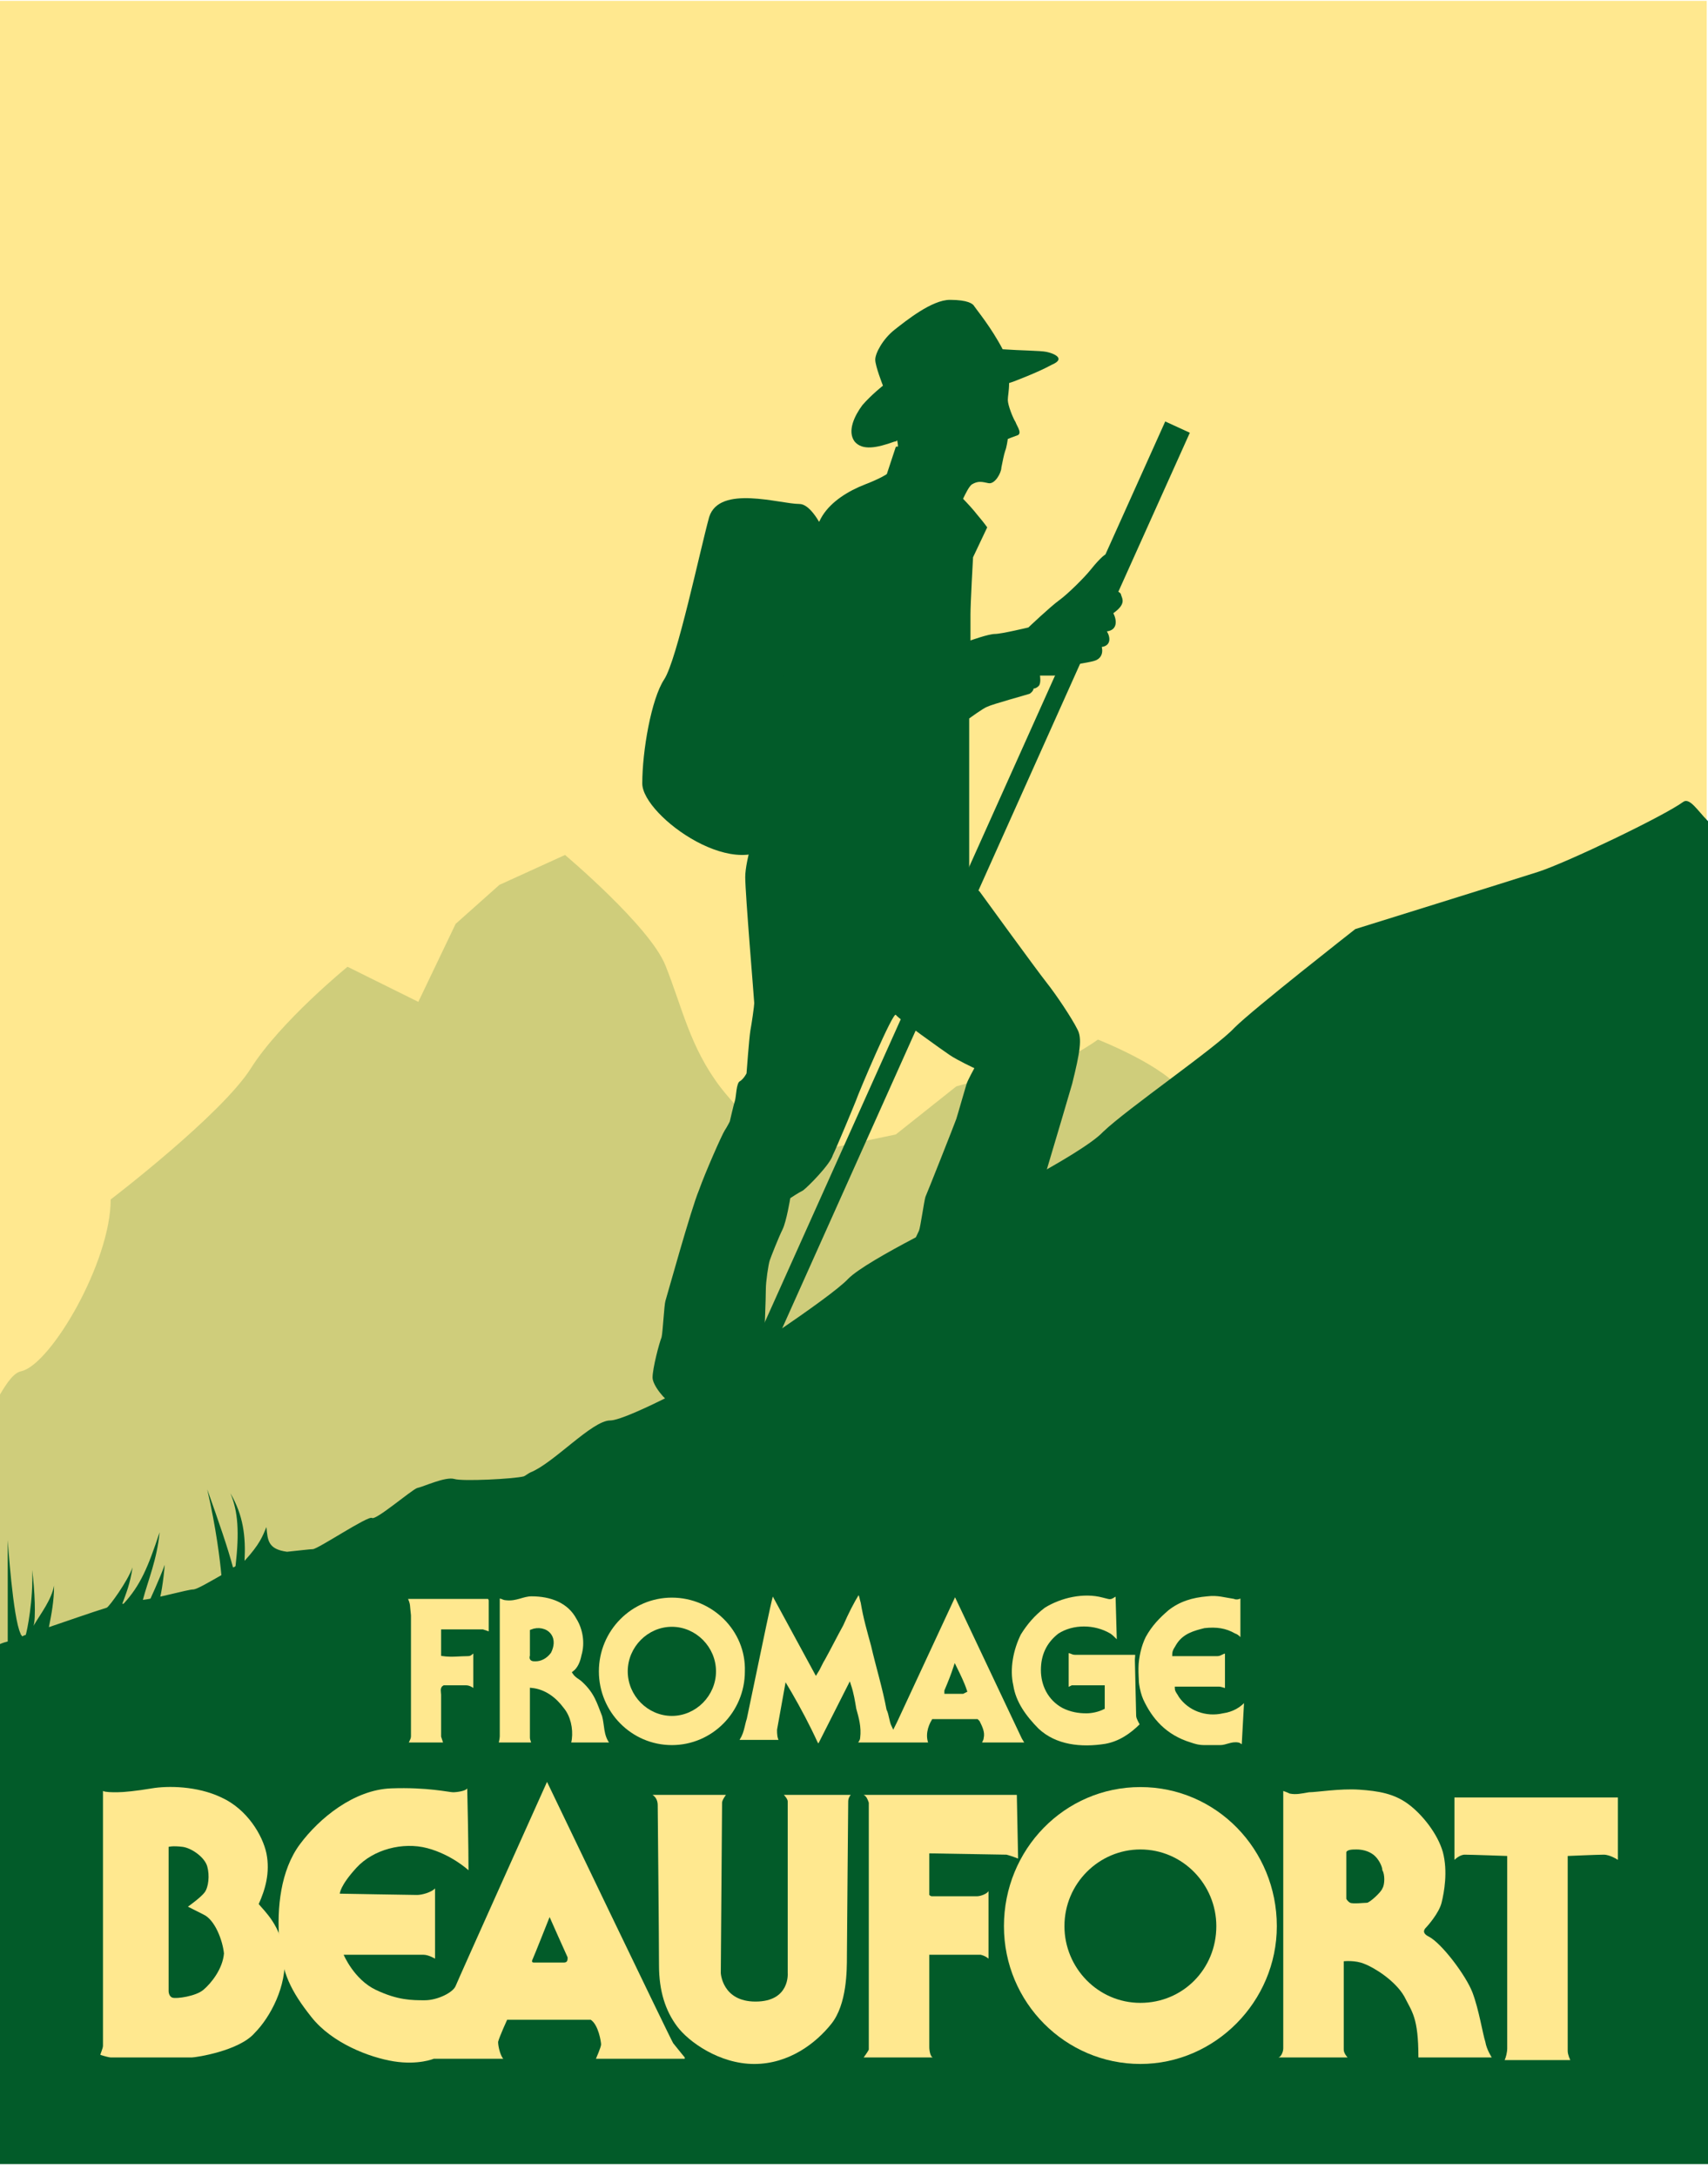 <svg width="128" height="163" viewBox="0 0 128 163" fill="none" xmlns="http://www.w3.org/2000/svg">
<g clip-path="url(#clip0)">
<path d="M127.904 0.065H0V161.347H127.904V0.065Z" fill="#FFE88F"/>
<path opacity="0.19" d="M122.984 71.259L117.486 74.765L113.049 78.856C113.049 78.856 104.754 83.531 101.956 84.699C100.413 85.381 100.027 86.939 99.448 88.595C97.423 87.037 94.722 86.16 93.564 85.868C92.021 85.478 89.803 83.92 88.645 81.875C87.488 79.927 82.279 77.882 82.279 77.882C82.279 77.882 79.674 79.83 76.974 80.219C74.369 80.609 71.668 81.388 71.668 81.388L67.135 84.991L61.54 86.16L60.286 87.621C58.936 86.55 55.753 83.725 54.017 81.485C51.702 78.466 51.123 75.447 49.869 72.33C48.711 69.409 42.345 64.052 42.345 64.052L37.426 66.292L34.146 69.214L31.349 75.057L26.044 72.428C26.044 72.428 21.028 76.518 18.809 80.024C16.591 83.531 8.295 89.861 8.295 89.861C8.295 94.536 3.858 102.133 1.64 102.717C1.061 102.814 0.579 103.496 0 104.47V161.445H128V74.863C125.203 72.817 122.984 71.259 122.984 71.259Z" fill="#025B29"/>
<path d="M87.324 31.575L80.344 47.093L82.188 47.939L89.168 32.421L87.324 31.575Z" fill="#025B29"/>
<path d="M11.189 119.956C11.189 119.956 11.961 118.3 12.347 117.228C12.25 118.397 12.057 119.664 11.864 120.151C11.575 120.638 11.479 120.735 11.189 119.956Z" fill="#025B29"/>
<path d="M126.167 60.059C124.72 61.13 117.39 64.636 115.268 65.318C113.145 66 101.57 69.603 101.57 69.603C101.57 69.603 93.854 75.642 92.503 77.005C91.153 78.466 84.497 83.044 82.665 84.797C81.025 86.55 72.344 90.835 72.344 90.835C72.344 90.835 65.013 94.341 63.566 95.802C62.215 97.263 54.113 102.522 54.113 102.522C54.113 102.522 47.072 106.418 45.721 106.418C44.371 106.418 41.477 109.632 39.741 110.314C39.548 110.411 39.451 110.508 39.258 110.606C38.487 110.801 34.629 110.995 34.05 110.801C33.374 110.606 31.735 111.385 31.253 111.482C30.77 111.677 28.166 113.917 27.876 113.722C27.587 113.528 23.825 116.06 23.439 116.06C23.246 116.06 22.475 116.157 21.51 116.255C20.063 116.06 20.063 115.378 19.967 114.404C19.677 115.086 19.485 115.67 18.327 116.936C18.424 115.086 18.231 113.528 17.266 111.872C17.845 113.235 17.941 114.794 17.652 117.326C17.652 117.326 17.555 117.423 17.459 117.423C17.073 115.962 16.398 114.015 15.53 111.58C16.205 114.501 16.494 116.936 16.591 118.008C15.723 118.495 14.758 119.079 14.469 119.079C14.083 119.079 11.671 119.761 10.707 119.858C11.093 118.397 11.768 116.839 11.961 114.794C11.093 117.423 10.514 118.787 9.26 120.15H9.164C9.453 119.371 9.742 118.689 9.935 117.423C9.549 118.495 8.199 120.345 8.006 120.442C6.752 120.832 5.112 121.416 3.665 121.903C3.858 120.929 4.051 119.955 4.051 118.787C3.858 119.858 3.087 120.832 2.508 121.806C2.701 121.319 2.604 119.079 2.411 117.618C2.508 119.858 2.026 122.196 1.929 122.488C1.833 122.488 1.736 122.585 1.64 122.585C1.64 122.488 1.543 122.488 1.543 122.39C0.965 121.222 0.579 115.378 0.579 115.378V122.975C0.193 123.072 0 123.169 0 123.169V162.321H128V61.52C127.228 60.741 126.65 59.767 126.167 60.059Z" fill="#025B29"/>
<path d="M52.859 112.359L51.605 111.775L87.198 32.497L88.452 32.984L52.859 112.359Z" fill="#025B29"/>
<path d="M62.794 42.334C62.794 42.334 61.347 37.756 59.901 37.756C58.454 37.756 53.92 36.295 53.148 38.73C52.473 41.165 50.737 49.443 49.772 50.904C48.808 52.365 48.133 56.261 48.133 58.696C48.133 61.13 55.56 66.487 58.261 62.786C60.865 59.183 62.601 44.574 62.794 42.334Z" fill="#025B29"/>
<path d="M78.421 26.361C77.938 26.264 76.491 26.264 75.141 26.166C74.273 24.511 73.212 23.244 73.019 22.952C72.922 22.758 72.537 22.465 71.186 22.465C69.836 22.465 67.907 24.024 67.038 24.705C66.17 25.387 65.592 26.458 65.592 26.945C65.592 27.432 66.17 28.893 66.17 28.893C66.17 28.893 65.302 29.575 64.627 30.354C64.048 31.133 63.469 32.302 64.048 33.081C64.627 33.763 65.688 33.568 67.038 33.081C67.135 33.081 67.135 33.081 67.231 32.984C67.328 33.373 67.328 33.86 67.231 34.153C67.135 34.932 66.556 36.1 66.556 36.1C66.556 36.1 68.1 37.561 68.775 38.146C69.45 38.73 70.318 39.412 70.897 39.412C71.475 39.412 71.475 38.827 71.668 38.438C71.861 38.146 72.44 36.587 72.826 36.295C73.308 36.003 73.598 36.1 74.08 36.198C74.562 36.295 75.044 35.419 75.044 35.029C75.141 34.542 75.237 34.055 75.334 33.763C75.43 33.568 75.527 32.886 75.527 32.886C75.527 32.886 76.009 32.692 76.298 32.594C76.588 32.399 76.202 31.912 76.106 31.62C75.913 31.328 75.527 30.354 75.527 29.965C75.527 29.672 75.623 29.283 75.623 28.698L75.913 28.601C75.913 28.601 77.745 27.919 78.806 27.335C79.964 26.848 78.903 26.458 78.421 26.361Z" fill="#025B29"/>
<path d="M84.015 44.574C84.015 44.281 83.147 44.087 83.147 44.087C83.147 44.087 83.147 41.749 82.954 41.554C82.858 41.36 82.086 42.236 81.7 42.723C81.314 43.21 80.06 44.476 79.385 44.963C78.71 45.45 77.07 47.008 77.07 47.008C77.07 47.008 75.044 47.495 74.562 47.495C74.08 47.495 72.729 47.982 72.729 47.982C72.729 47.982 72.729 46.814 72.729 46.034C72.729 45.158 72.922 41.749 72.922 41.749L73.983 39.509C73.983 39.509 73.79 39.217 73.212 38.535C72.247 37.269 68.582 33.86 68.196 33.471C67.81 33.373 67.135 33.471 67.135 33.471L66.46 35.516C66.46 35.516 66.074 35.808 64.82 36.295C63.566 36.782 62.312 37.561 61.637 38.633C60.962 39.704 60.672 41.554 60.383 42.139C60.093 42.723 58.743 50.028 58.647 51.391C58.55 52.755 57.875 58.793 57.296 60.254C56.717 61.715 55.849 64.442 55.849 65.708C55.849 66.974 56.524 74.96 56.524 75.155C56.524 75.35 56.331 76.713 56.235 77.2C56.139 77.784 55.946 80.414 55.946 80.414C55.946 80.414 55.753 80.804 55.463 80.998C55.174 81.096 55.174 82.167 55.078 82.459C54.981 82.751 54.692 84.018 54.692 84.018C54.692 84.018 54.499 84.407 54.306 84.699C54.113 84.992 52.859 87.816 52.377 89.179C51.798 90.543 49.965 97.166 49.869 97.458C49.772 97.75 49.676 99.795 49.579 100.185C49.386 100.672 48.904 102.522 48.904 103.204C48.904 103.788 49.869 104.957 50.351 105.152C50.833 105.347 51.894 106.126 53.631 107.489C55.367 108.853 58.743 108.561 59.997 108.171C61.251 107.879 61.733 107.587 61.733 106.613C61.733 105.639 60.769 105.347 60.383 105.152C59.997 104.957 58.743 104.665 58.743 104.665C58.743 104.665 58.454 104.568 58.357 104.275C58.164 103.983 56.91 102.814 56.91 102.814C56.91 102.814 57.103 101.938 57.2 101.061C57.296 100.185 57.393 97.166 57.393 96.581C57.393 95.997 57.586 94.731 57.682 94.439C57.778 94.147 58.357 92.686 58.647 92.101C58.936 91.517 59.225 89.764 59.225 89.764C59.225 89.764 59.804 89.374 60.19 89.179C60.576 88.887 62.215 87.232 62.408 86.55C62.698 85.966 63.952 82.946 64.145 82.459C64.338 81.875 66.942 75.739 67.135 76.031C67.328 76.324 70.607 78.661 71.186 79.051C71.765 79.44 73.019 80.025 73.019 80.025C73.019 80.025 72.537 80.901 72.44 81.193C72.344 81.485 71.765 83.531 71.668 83.823C71.572 84.115 69.45 89.472 69.353 89.666C69.257 89.959 68.968 92.004 68.871 92.199C68.775 92.393 67.328 95.51 67.038 95.997C66.749 96.484 65.784 98.432 65.881 98.821C65.977 99.308 68.389 100.477 69.16 100.769C69.932 101.061 71.186 101.548 71.765 101.841C72.344 102.133 74.08 103.204 76.105 103.204C78.131 103.204 78.71 102.522 78.903 101.646C79.096 100.769 78.42 100.38 78.035 100.185C77.649 99.99 76.298 99.795 76.298 99.795C76.298 99.795 76.009 99.211 75.816 98.821C75.623 98.432 75.044 97.458 75.044 97.263C75.044 97.068 74.852 95.9 74.852 95.9C74.852 95.9 75.43 95.705 75.816 95.51C76.202 95.218 76.395 94.341 76.684 93.465C76.974 92.588 79.674 83.531 80.35 81.193C80.928 78.856 81.121 77.784 80.735 77.103C80.35 76.324 79.192 74.57 78.42 73.597C77.649 72.623 73.405 66.779 73.405 66.779L72.633 66.195C72.633 66.195 72.633 64.831 72.633 63.565C72.633 62.396 72.633 53.826 72.633 53.826C72.633 53.826 73.694 53.047 73.983 52.949C74.369 52.755 76.877 52.073 77.166 51.975C77.456 51.781 77.456 51.586 77.456 51.586C77.456 51.586 77.649 51.586 77.842 51.391C78.035 51.196 77.938 50.612 77.938 50.612C77.938 50.612 78.613 50.612 78.999 50.612C79.289 50.612 79.674 50.125 80.157 49.93C80.543 49.735 81.796 49.638 82.182 49.443C82.568 49.248 82.665 48.859 82.568 48.469C83.243 48.372 83.243 47.788 82.954 47.301C83.726 47.203 83.726 46.521 83.436 45.937C84.401 45.255 84.112 44.866 84.015 44.574Z" fill="#025B29"/>
<path d="M21.317 146.544C21.124 144.304 19.774 143.135 19.388 142.648C19.87 141.577 20.256 140.311 19.967 138.85C19.677 137.486 18.52 135.538 16.591 134.662C14.758 133.785 12.54 133.785 11.382 133.98C10.225 134.175 9.26 134.272 8.778 134.272C8.392 134.272 7.91 134.272 7.717 134.175C7.717 134.175 7.717 152.777 7.717 153.264C7.717 153.459 7.524 153.848 7.524 153.946C7.813 154.043 8.199 154.14 8.295 154.14C8.488 154.14 14.083 154.14 14.372 154.14C14.662 154.14 17.941 153.653 19.099 152.29C20.256 151.121 21.51 148.784 21.317 146.544ZM15.24 149.076C14.662 149.563 13.215 149.758 12.925 149.66C12.636 149.563 12.636 149.173 12.636 149.173V138.363C12.636 138.363 12.925 138.265 13.697 138.363C14.372 138.46 15.337 139.142 15.53 139.824C15.723 140.505 15.626 141.382 15.337 141.771C15.047 142.161 14.083 142.843 14.083 142.843C14.083 142.843 14.469 143.038 15.24 143.427C16.108 143.817 16.687 145.375 16.784 146.349C16.687 147.518 15.819 148.589 15.24 149.076Z" fill="#FFE88F"/>
<path d="M51.316 154.14C51.316 154.14 50.833 153.556 50.448 153.069C50.158 152.582 40.995 133.493 40.995 133.493C40.995 133.493 34.339 148.297 34.146 148.784C33.953 149.271 32.796 149.855 31.831 149.855C30.866 149.855 29.805 149.855 28.166 149.076C26.526 148.297 25.754 146.446 25.754 146.446C25.754 146.446 31.349 146.446 31.735 146.446C32.12 146.446 32.603 146.739 32.603 146.739V141.479C32.313 141.772 31.638 141.966 31.252 141.966C30.866 141.966 25.465 141.869 25.465 141.869C25.465 141.869 25.465 141.285 26.719 139.921C27.973 138.558 30.191 137.973 32.024 138.46C33.857 138.947 35.111 140.116 35.111 140.116C35.111 140.116 35.111 137.973 35.014 133.98C34.918 134.175 34.243 134.272 33.953 134.272C33.664 134.272 32.024 133.883 29.323 133.98C26.526 134.078 23.922 136.22 22.475 138.168C21.028 140.116 20.738 142.94 20.931 145.375C21.124 147.81 21.799 149.173 23.343 151.121C24.886 153.069 27.683 154.14 29.516 154.433C31.349 154.725 32.506 154.238 32.506 154.238C32.506 154.238 33.857 154.238 37.715 154.238C37.522 154.043 37.329 153.361 37.329 152.972C37.426 152.582 38.005 151.316 38.005 151.316C38.005 151.316 42.056 151.316 44.274 151.316C44.853 151.706 45.046 152.972 45.046 153.167C45.046 153.361 44.66 154.238 44.66 154.238H51.316V154.14ZM42.249 147.031C41.959 147.031 40.223 147.031 40.03 147.031C39.837 147.031 39.837 146.933 39.934 146.739C40.03 146.544 41.188 143.622 41.188 143.622C41.188 143.622 42.441 146.446 42.538 146.641C42.538 146.836 42.538 147.031 42.249 147.031Z" fill="#FFE88F"/>
<path d="M48.904 134.468H54.402C54.402 134.468 54.113 134.857 54.113 135.052C54.113 135.247 54.017 147.811 54.017 147.811C54.017 147.811 54.113 149.953 56.621 149.953C59.225 149.953 59.032 147.811 59.032 147.811C59.032 147.811 59.032 135.15 59.032 134.955C59.032 134.76 58.743 134.468 58.743 134.468H63.759C63.759 134.468 63.566 134.663 63.566 134.955C63.566 135.247 63.469 145.473 63.469 146.544C63.469 147.616 63.469 150.148 62.312 151.609C61.154 153.07 59.129 154.628 56.525 154.628C53.92 154.628 51.605 152.972 50.737 151.804C49.869 150.635 49.387 149.174 49.387 147.226C49.387 145.278 49.29 135.539 49.29 135.247C49.29 134.955 49.194 134.663 48.904 134.468Z" fill="#FFE88F"/>
<path d="M64.723 134.468H76.202L76.298 139.24C76.298 139.24 75.816 139.045 75.43 138.948C75.141 138.948 69.643 138.85 69.643 138.85V141.967C69.643 141.967 69.739 142.064 69.836 142.064C69.932 142.064 72.922 142.064 73.212 142.064C73.501 142.064 73.983 141.87 74.08 141.675C74.08 143.136 74.08 146.739 74.08 146.739C74.08 146.739 73.887 146.544 73.501 146.447C73.019 146.447 69.643 146.447 69.643 146.447C69.643 146.447 69.643 153.07 69.643 153.362C69.643 153.654 69.739 154.141 69.932 154.141C66.653 154.141 64.723 154.141 64.723 154.141C64.723 154.141 65.013 153.752 65.109 153.557C65.109 153.362 65.109 152.485 65.109 152.485C65.109 152.485 65.109 135.247 65.109 135.052C65.013 134.76 64.916 134.565 64.723 134.468Z" fill="#FFE88F"/>
<path d="M85.462 133.883C79.771 133.883 75.237 138.557 75.237 144.304C75.237 150.05 79.867 154.627 85.462 154.627C91.057 154.627 95.687 149.952 95.687 144.304C95.687 138.557 91.153 133.883 85.462 133.883ZM85.462 150.05C82.279 150.05 79.771 147.42 79.771 144.304C79.771 141.09 82.375 138.557 85.462 138.557C88.645 138.557 91.153 141.187 91.153 144.304C91.153 147.518 88.645 150.05 85.462 150.05Z" fill="#FFE88F"/>
<path d="M112.953 139.045C112.953 139.045 112.953 153.167 112.953 153.459C112.953 153.752 112.856 154.141 112.76 154.336C114.207 154.336 117.679 154.336 117.679 154.336C117.679 154.336 117.486 153.946 117.486 153.654C117.486 153.362 117.486 139.045 117.486 139.045C117.486 139.045 119.705 138.948 120.187 138.948C120.669 138.948 121.248 139.337 121.248 139.337V134.663H108.998V139.337C108.998 139.337 109.384 138.948 109.769 138.948C110.252 138.948 112.953 139.045 112.953 139.045Z" fill="#FFE88F"/>
<path d="M111.313 152.972C111.12 152.387 110.83 150.537 110.348 149.271C109.866 148.005 108.033 145.57 107.069 145.083C106.49 144.791 106.779 144.498 106.876 144.401C106.972 144.304 107.84 143.33 108.033 142.551C108.226 141.772 108.515 140.213 108.13 138.752C107.744 137.389 106.586 135.928 105.525 135.149C104.464 134.37 103.307 134.175 101.86 134.077C100.413 133.98 98.677 134.272 98.098 134.272C97.519 134.37 97.133 134.467 96.651 134.37C96.458 134.272 96.169 134.175 96.169 134.175C96.169 134.175 96.169 153.166 96.169 153.459C96.169 153.751 95.976 154.14 95.783 154.14C98.291 154.14 100.992 154.14 100.992 154.14C100.992 154.14 100.702 153.848 100.702 153.556C100.702 153.264 100.702 146.933 100.702 146.933C100.702 146.933 101.57 146.836 102.246 147.128C103.017 147.42 104.561 148.394 105.236 149.563C105.815 150.732 106.297 151.121 106.297 154.14C107.937 154.14 111.795 154.14 111.795 154.14C111.795 154.14 111.409 153.556 111.313 152.972ZM103.596 141.479C103.5 141.772 102.631 142.551 102.439 142.551C102.246 142.551 101.378 142.648 101.185 142.551C100.992 142.453 100.895 142.258 100.895 142.258V138.752C100.992 138.558 101.378 138.558 101.667 138.558C102.053 138.558 102.535 138.655 102.921 138.947C103.307 139.239 103.596 139.824 103.596 140.116C103.789 140.408 103.789 141.187 103.596 141.479Z" fill="#FFE88F"/>
<path d="M69.739 130.669C69.45 130.084 69.643 129.403 69.932 128.916H73.212L73.308 129.013C73.501 129.403 73.694 129.792 73.598 130.182C73.598 130.376 73.405 130.474 73.501 130.669H76.684H76.974L76.684 130.182L71.572 119.371L67.135 128.916L66.942 129.305C66.749 128.916 66.749 128.429 66.556 128.039C66.267 126.481 65.784 124.922 65.399 123.267C65.109 122.195 64.82 121.222 64.627 120.053C64.531 119.761 64.531 119.468 64.338 119.274C63.855 120.053 63.469 120.832 63.084 121.709C62.601 122.585 62.216 123.364 61.733 124.241C61.54 124.533 61.347 125.02 61.154 125.312L57.875 119.274C57.682 119.955 57.489 120.929 57.296 121.806C56.814 124.143 56.332 126.383 55.849 128.721C55.656 129.305 55.656 129.889 55.174 130.474C55.174 130.474 55.174 130.474 55.271 130.474H58.454H58.55C58.357 130.182 58.357 129.89 58.357 129.597L58.936 126.383L59.225 126.87C59.901 128.039 60.576 129.305 61.154 130.571L61.347 130.863L63.663 126.286C63.855 126.87 63.952 127.455 64.048 128.039C64.241 128.721 64.434 129.403 64.338 130.182C64.338 130.376 64.145 130.474 64.145 130.669H69.739ZM72.151 126.773H70.897V126.676C71.186 125.994 71.379 125.507 71.572 124.922C71.861 125.507 72.151 126.091 72.344 126.676L72.151 126.773Z" fill="#FFE88F" stroke="#025B29" stroke-width="0.249"/>
<path d="M93.371 127.26C92.889 127.844 92.311 128.136 91.635 128.234C90.381 128.526 89.127 128.039 88.452 127.065C88.356 126.87 88.163 126.676 88.163 126.481H90.864H91.346C91.539 126.481 91.925 126.676 91.925 126.578V123.851L91.828 123.754C91.635 123.754 91.442 123.949 91.249 123.949H88.066H87.97C87.97 123.656 88.163 123.462 88.259 123.267C88.742 122.488 89.513 122.293 90.285 122.098C91.153 122.001 91.828 122.098 92.503 122.488C92.793 122.585 92.889 122.78 93.082 122.975V119.663V119.566C92.889 119.663 92.696 119.761 92.503 119.663C91.828 119.566 91.249 119.371 90.478 119.468C89.32 119.566 88.356 119.858 87.488 120.54C86.812 121.124 86.234 121.708 85.751 122.585C85.076 123.949 84.98 125.994 85.558 127.357C86.234 128.818 87.295 130.084 89.224 130.669C89.513 130.766 89.803 130.863 90.285 130.863C90.671 130.863 90.96 130.863 91.442 130.863C91.925 130.863 92.311 130.571 92.793 130.669C92.889 130.669 92.986 130.863 93.179 130.766L93.371 127.26Z" fill="#FFE88F" stroke="#025B29" stroke-width="0.249"/>
<path d="M85.173 124.338C85.173 124.143 85.269 123.851 85.076 123.851C83.533 123.851 82.086 123.851 80.543 123.851C80.35 123.851 80.157 123.656 79.964 123.754V126.383V126.578L80.35 126.383H82.472H82.665V127.844V127.942C82.279 128.136 81.797 128.234 81.411 128.234C80.832 128.234 80.253 128.136 79.674 127.844C78.613 127.26 78.131 126.189 78.131 125.117C78.131 124.046 78.517 123.169 79.385 122.488C80.446 121.806 81.99 121.806 83.147 122.488C83.436 122.682 83.629 122.975 83.822 123.072V122.975L83.726 119.566V119.469C83.436 119.469 83.34 119.761 83.05 119.663L82.665 119.566C81.218 119.176 79.482 119.566 78.228 120.345C77.456 120.929 76.877 121.611 76.395 122.39C75.816 123.559 75.527 125.02 75.816 126.286C76.009 127.552 76.781 128.623 77.745 129.597C79.096 130.863 81.025 131.058 82.858 130.766C83.919 130.571 84.787 129.987 85.558 129.208C85.462 129.013 85.269 128.721 85.269 128.526L85.173 124.338Z" fill="#FFE88F" stroke="#025B29" stroke-width="0.249"/>
<path d="M43.696 125.896C43.503 125.702 43.213 125.604 43.02 125.312C43.406 125.02 43.599 124.533 43.696 124.046C43.985 123.072 43.792 122.001 43.31 121.222C42.635 119.955 41.284 119.469 39.837 119.469C39.162 119.469 38.68 119.858 37.908 119.761C37.715 119.761 37.522 119.566 37.329 119.663V130.084C37.329 130.279 37.233 130.571 37.233 130.669H39.837C40.03 130.571 39.837 130.377 39.837 130.182V126.676V126.578C40.802 126.676 41.574 127.26 42.152 128.039C42.635 128.623 42.828 129.5 42.731 130.279C42.731 130.377 42.635 130.571 42.731 130.669H45.818V130.571C45.335 129.987 45.432 129.208 45.239 128.526C44.853 127.552 44.66 126.773 43.696 125.896ZM41.188 123.754C40.898 124.143 40.513 124.338 40.127 124.338C39.934 124.338 39.741 124.338 39.837 124.046V122.196C40.32 122.001 40.898 122.098 41.188 122.488C41.477 122.877 41.381 123.364 41.188 123.754Z" fill="#FFE88F" stroke="#025B29" stroke-width="0.249"/>
<path d="M36.654 119.663H34.436H30.77H30.384C30.674 120.247 30.577 120.247 30.674 121.027V130.084C30.674 130.279 30.481 130.474 30.481 130.668H33.278H33.374L33.182 130.084V126.968C33.182 126.773 33.085 126.481 33.278 126.383H34.918C35.207 126.383 35.4 126.578 35.593 126.675C35.593 125.604 35.593 124.728 35.593 123.754C35.4 123.656 35.304 123.948 35.111 123.948C34.436 123.948 33.857 124.046 33.182 123.948V122.487V122.195C34.243 122.195 35.111 122.195 36.172 122.195L36.751 122.39V122.098V119.858L36.654 119.663Z" fill="#FFE88F" stroke="#025B29" stroke-width="0.249"/>
<path d="M50.351 119.566C47.264 119.566 44.757 122.098 44.757 125.214C44.757 128.331 47.264 130.863 50.351 130.863C53.438 130.863 55.946 128.331 55.946 125.214C56.042 122.098 53.438 119.566 50.351 119.566ZM50.351 128.428C48.615 128.428 47.168 126.968 47.168 125.214C47.168 123.461 48.615 122 50.351 122C52.087 122 53.534 123.461 53.534 125.214C53.534 126.968 52.087 128.428 50.351 128.428Z" fill="#FFE88F" stroke="#025B29" stroke-width="0.249"/>
</g>
<defs>
<clipPath id="clip0">
<rect width="128" height="162.062" fill="white" transform="translate(0 0.065)"/>
</clipPath>
</defs>
</svg>
